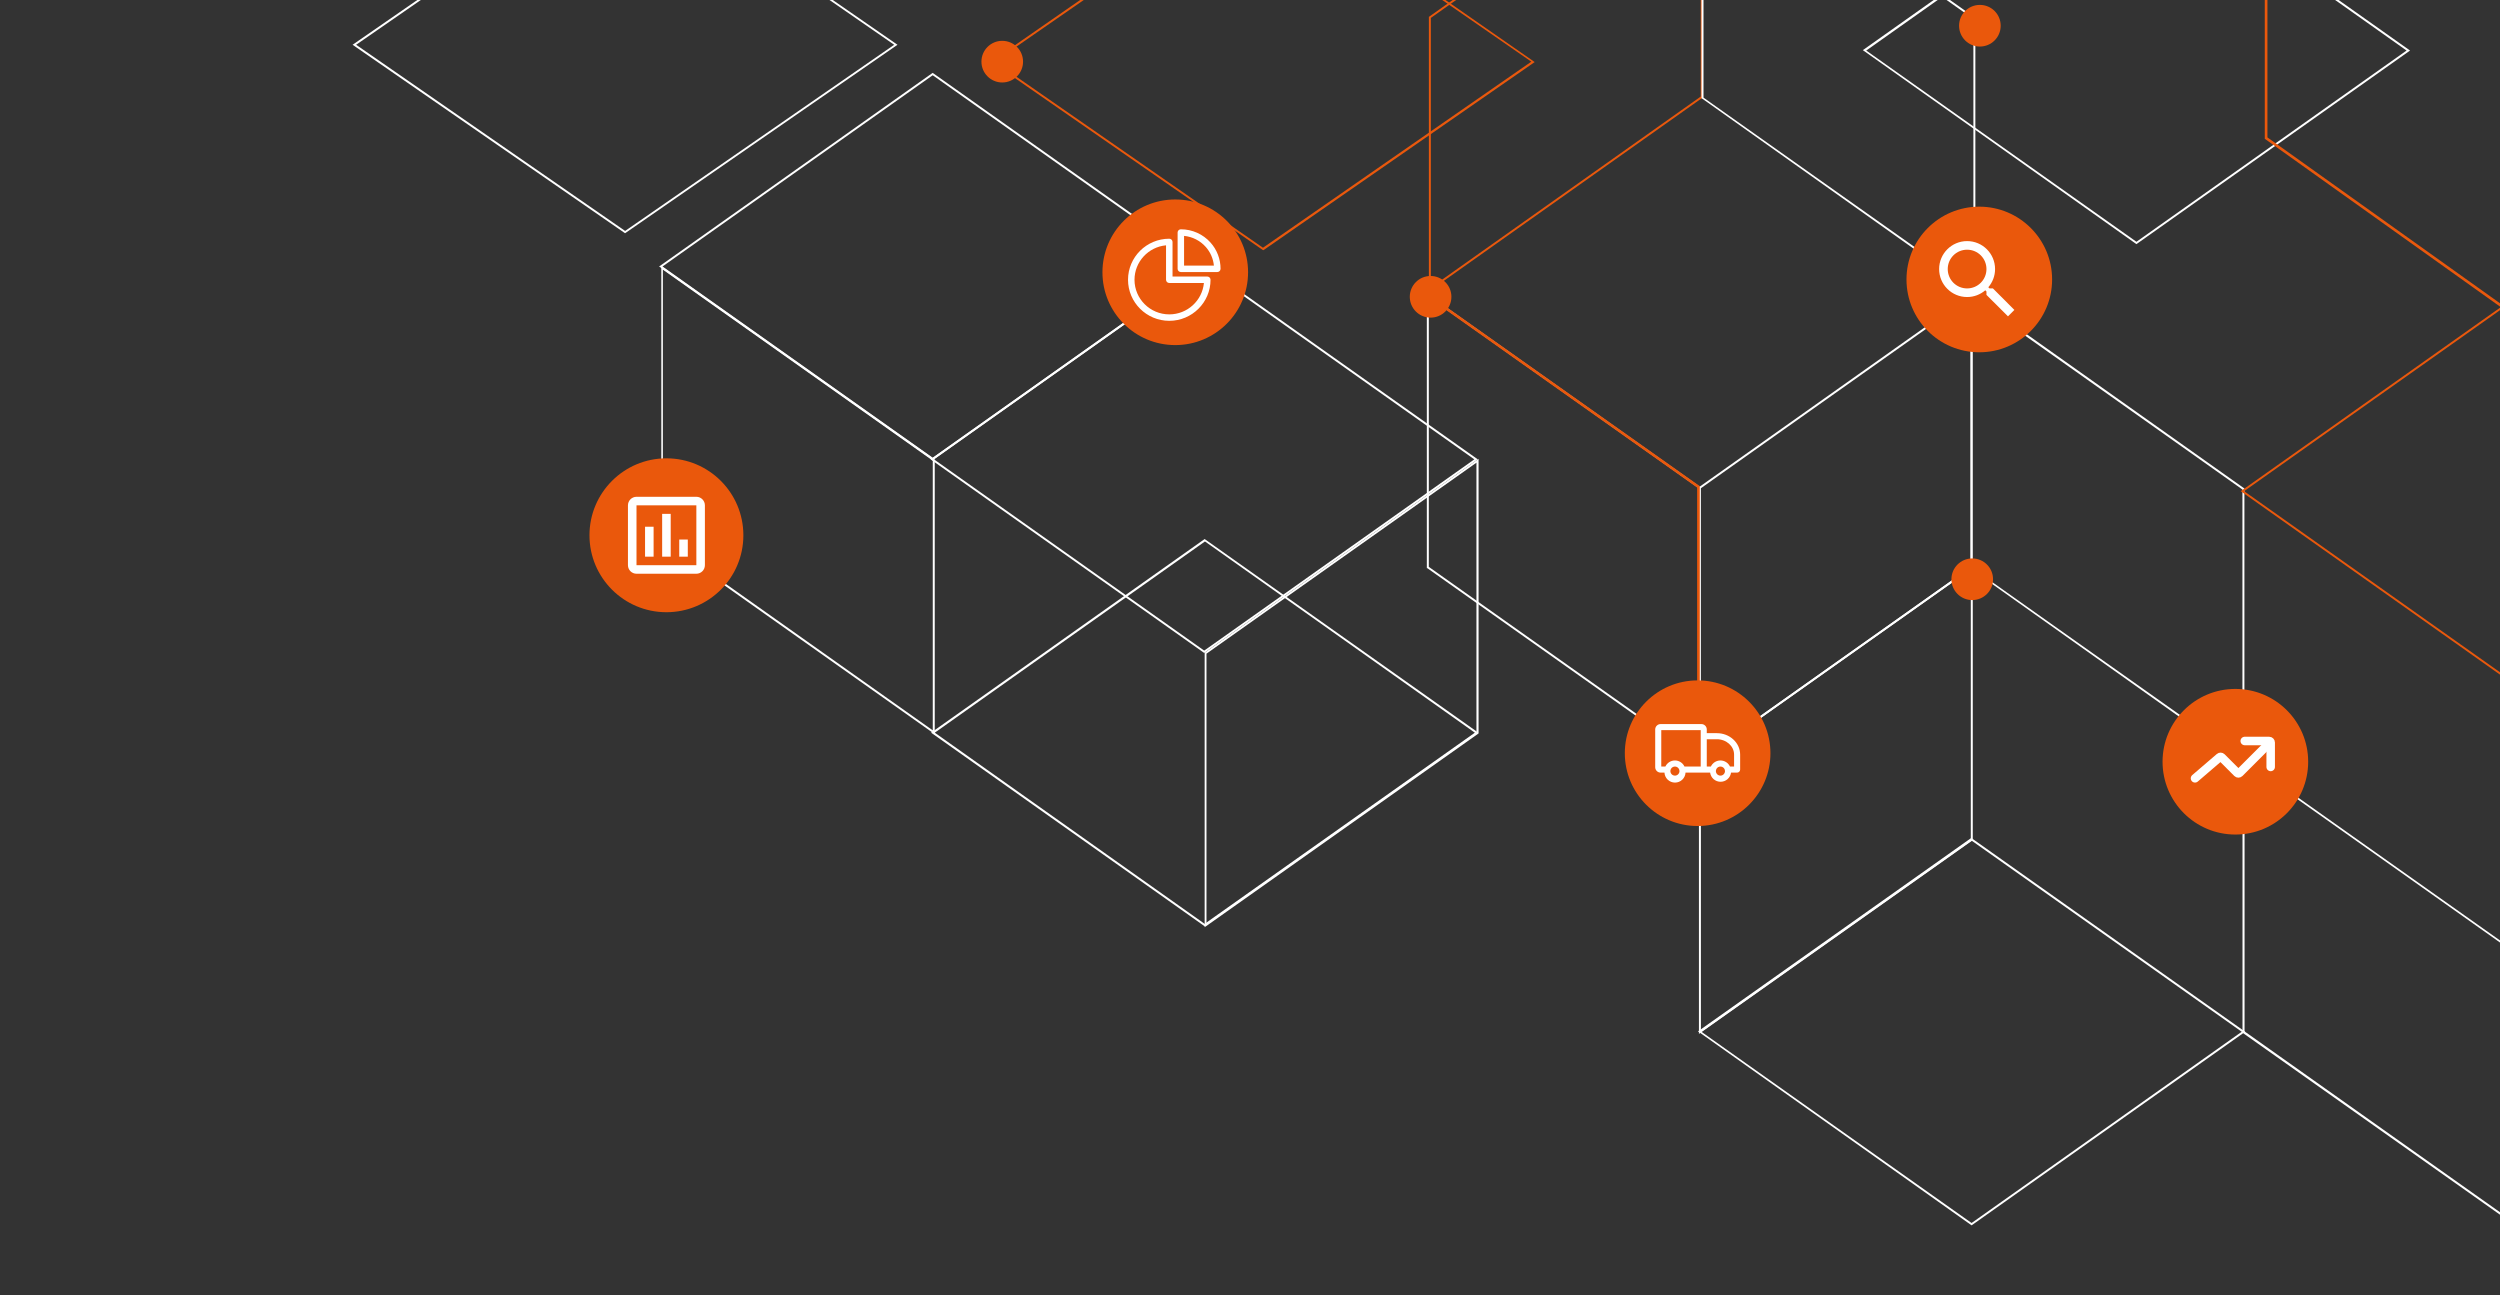 <svg width="500" height="259" viewBox="0 0 500 259" fill="none" xmlns="http://www.w3.org/2000/svg">
<rect x="0" y="0" width="500" height="259" fill="#333333" stroke="none"/>
<g clip-path="url(#clip0_3441_9905)">
<path d="M125.008 46.647L125.134 46.569L179.5 8.955L125.008 -28.736L124.898 -28.659L70.516 8.955L125.008 46.647ZM178.839 8.955L125.024 46.184L71.224 8.955L125.024 -28.274L178.839 8.955Z" fill="white"/>
<path d="M186.949 146.83V91.923L132.261 53.234V108.142L186.949 146.83ZM186.554 92.128V146.07L132.577 107.873V53.931L186.554 92.128Z" fill="white"/>
<path d="M186.542 92.016L186.652 91.937L241.262 53.296L186.542 14.576L186.415 14.655L131.822 53.296L186.542 92.016ZM240.566 53.296L186.542 91.541L132.501 53.296L186.542 15.051L240.566 53.296Z" fill="white"/>
<path d="M240.84 130.592L240.951 130.513L295.561 91.872L240.84 53.152L240.714 53.231L186.12 91.872L240.84 130.592ZM294.865 91.872L240.84 130.117L186.8 91.872L240.84 53.627L294.865 91.872Z" fill="white"/>
<path d="M285.774 58.282L286.09 58.061L340.541 19.515V-35.393L340.241 -35.171L285.774 3.375V58.282ZM340.146 19.309L286.169 57.523V3.581L340.146 -34.633V19.309Z" fill="#EA580C"/>
<path d="M448.881 152.605V97.698L394.113 58.883V113.79H394.192L448.881 152.605ZM448.486 97.903V151.83L394.509 113.632V59.69L448.486 97.903Z" fill="white"/>
<path d="M395.072 58.499V3.592L340.305 -35.223V19.685H340.384L395.072 58.499ZM394.677 3.798V57.724L340.7 19.526V-34.416L394.677 3.798Z" fill="white"/>
<path d="M340.135 152.33V97.423H340.056L285.367 58.719V113.626H285.446L340.135 152.33ZM339.74 97.629V151.571L285.763 113.373V59.431L339.74 97.629Z" fill="white"/>
<path d="M339.738 152.38L340.055 152.158L394.506 113.612V58.705L394.19 58.927L339.738 97.472V152.38ZM394.111 113.422L340.134 151.636V97.678L394.111 59.48V113.422Z" fill="white"/>
<path d="M339.787 206.784L340.088 206.562L394.555 168.032V113.125L394.238 113.347L339.787 151.877V206.784ZM394.159 167.827L340.182 206.024V152.082L394.159 113.885V167.827Z" fill="white"/>
<g style="mix-blend-mode:multiply">
<g style="mix-blend-mode:multiply">
<path d="M394.319 245.073L394.43 244.994L449.039 206.353L394.319 167.633H394.192L339.599 206.274L394.319 245.073ZM448.343 206.353L394.319 244.598L340.279 206.353L394.319 168.123L448.343 206.353Z" fill="white"/>
</g>
<g style="mix-blend-mode:multiply">
<path d="M427.288 48.828L427.398 48.749L482.008 10.109L427.288 -28.611H427.161L372.568 10.03L427.288 48.828ZM481.312 10.109L427.288 48.354L373.247 10.109L427.288 -28.121L481.312 10.109Z" fill="white"/>
</g>
</g>
<path d="M503.268 245.252V190.345H503.189L448.5 151.641V206.548L503.268 245.252ZM502.888 190.55V244.492L448.911 206.279V152.353L502.888 190.55Z" fill="white"/>
<path d="M502.754 136.878L502.975 136.562L448.825 98.237L502.865 60.008L557.126 98.396L557.348 98.079L502.865 59.518L502.754 59.597L448.145 98.237L502.754 136.878Z" fill="#EA580C"/>
<path d="M240.93 185.258L241.041 185.179L295.65 146.538L295.429 146.364L240.93 107.803L240.82 107.882L186.21 146.538L186.447 146.697L240.93 185.258ZM294.971 146.538L240.93 184.768L186.953 146.538L240.994 108.293L294.971 146.538Z" fill="white"/>
<path d="M240.932 185.438L241.248 185.217L295.715 146.687V91.764L295.399 91.985L240.932 130.531V185.438ZM295.288 146.481L241.295 184.679V130.737L295.288 92.539V146.481Z" fill="white"/>
<path d="M339.691 151.849V97.37L285.395 58.973" stroke="#EA580C" stroke-width="0.532" stroke-linecap="round"/>
<ellipse cx="4.162" cy="4.165" rx="4.162" ry="4.165" transform="matrix(-1 0 0 1 137.697 103.623)" fill="#EA580C"/>
<ellipse cx="4.162" cy="4.165" rx="4.162" ry="4.165" transform="matrix(-1 0 0 1 398.609 111.686)" fill="#EA580C"/>
<ellipse cx="4.162" cy="4.165" rx="4.162" ry="4.165" transform="matrix(-1 0 0 1 204.611 8.166)" fill="#EA580C"/>
<ellipse cx="4.162" cy="4.165" rx="4.162" ry="4.165" transform="matrix(-1 0 0 1 398.414 52.815)" fill="#EA580C"/>
<path d="M502.01 62.42L453.22 27.621L453.222 -17.395" stroke="#EA580C" stroke-width="0.532" stroke-linecap="round"/>
<ellipse cx="4.162" cy="4.165" rx="4.162" ry="4.165" transform="matrix(-1 0 0 1 290.281 55.197)" fill="#EA580C"/>
<ellipse cx="4.162" cy="4.165" rx="4.162" ry="4.165" transform="matrix(-1 0 0 1 400.139 0.98)" fill="#EA580C"/>
<path d="M252.593 50.025H252.703L306.938 12.411L252.593 -25.373L252.483 -25.296L198.248 12.334L252.593 50.025ZM306.262 12.334L252.593 49.547L198.939 12.334L252.593 -24.819L306.262 12.334Z" fill="#EA580C"/>
<circle cx="133.284" cy="107.054" r="15.39" fill="#EA580C"/>
<circle cx="235.052" cy="54.456" r="14.562" fill="#EA580C"/>
<circle cx="395.86" cy="55.895" r="14.562" fill="#EA580C"/>
<circle cx="447.073" cy="152.347" r="14.562" fill="#EA580C"/>
<circle cx="339.526" cy="150.64" r="14.562" fill="#EA580C"/>
<path d="M139.27 99.357H127.3C126.359 99.357 125.59 100.127 125.59 101.067V113.038C125.59 113.979 126.359 114.748 127.3 114.748H139.27C140.211 114.748 140.98 113.979 140.98 113.038V101.067C140.98 100.127 140.211 99.357 139.27 99.357ZM139.27 113.038H127.3V101.067H139.27V113.038ZM129.01 105.343H130.72V111.328H129.01V105.343ZM132.43 102.778H134.14V111.328H132.43V102.778ZM135.85 107.908H137.56V111.328H135.85V107.908Z" fill="white"/>
<path d="M236.167 54.408H243.463C243.822 54.408 244.112 54.118 244.112 53.761C244.112 51.834 243.406 49.974 242.122 48.531C240.616 46.833 238.444 45.859 236.167 45.859C235.809 45.859 235.522 46.149 235.522 46.502V53.761C235.518 54.118 235.809 54.408 236.167 54.408ZM236.813 47.178C238.478 47.34 240.03 48.125 241.148 49.384C242.077 50.432 242.647 51.736 242.779 53.119H236.813V47.178Z" fill="white"/>
<path d="M233.857 47.744C229.306 47.744 225.605 51.426 225.605 55.954C225.605 60.482 229.306 64.164 233.857 64.164C238.407 64.164 242.108 60.482 242.108 55.954C242.108 55.597 241.817 55.308 241.462 55.308H234.506V48.39C234.506 48.033 234.215 47.744 233.857 47.744ZM240.782 56.601C240.454 60.114 237.474 62.876 233.857 62.876C230.02 62.876 226.901 59.772 226.901 55.954C226.901 52.355 229.676 49.39 233.207 49.063V55.954C233.207 56.311 233.498 56.597 233.853 56.597H240.782V56.601Z" fill="white"/>
<path d="M398.583 57.685H397.903L397.662 57.452C398.505 56.471 399.013 55.198 399.013 53.812C399.013 50.723 396.509 48.219 393.42 48.219C390.33 48.219 387.826 50.723 387.826 53.812C387.826 56.902 390.33 59.406 393.42 59.406C394.805 59.406 396.079 58.898 397.06 58.055L397.292 58.296V58.975L401.595 63.27L402.877 61.987L398.583 57.685V57.685ZM393.42 57.685C391.277 57.685 389.547 55.955 389.547 53.812C389.547 51.669 391.277 49.94 393.42 49.94C395.562 49.94 397.292 51.669 397.292 53.812C397.292 55.955 395.562 57.685 393.42 57.685Z" fill="white"/>
<path d="M343.37 146.633H341.355V145.857C341.346 145.571 341.224 145.301 341.016 145.106C340.808 144.91 340.53 144.805 340.245 144.813H332.151C331.866 144.805 331.589 144.91 331.381 145.106C331.173 145.301 331.051 145.571 331.041 145.857V153.477C331.051 153.762 331.173 154.032 331.381 154.228C331.589 154.424 331.866 154.529 332.151 154.521H332.892C332.92 155.06 333.155 155.568 333.547 155.94C333.94 156.312 334.46 156.519 335 156.519C335.54 156.519 336.06 156.312 336.452 155.94C336.845 155.568 337.079 155.06 337.108 154.521H342.023C342.09 155.028 342.339 155.494 342.724 155.832C343.109 156.169 343.604 156.355 344.116 156.355C344.628 156.355 345.123 156.169 345.508 155.832C345.893 155.494 346.142 155.028 346.209 154.521H347.423C347.583 154.521 347.738 154.457 347.852 154.343C347.965 154.229 348.029 154.075 348.029 153.914V150.923C348.029 148.556 345.942 146.633 343.37 146.633ZM332.254 146.026H340.142V153.307H336.896C336.725 152.944 336.455 152.637 336.117 152.422C335.778 152.207 335.386 152.093 334.985 152.093C334.584 152.093 334.191 152.207 333.853 152.422C333.514 152.637 333.244 152.944 333.074 153.307H332.254V146.026ZM334.985 155.127C334.805 155.127 334.629 155.074 334.479 154.974C334.329 154.874 334.213 154.732 334.144 154.565C334.075 154.399 334.057 154.216 334.092 154.04C334.127 153.863 334.214 153.701 334.341 153.574C334.468 153.446 334.631 153.36 334.807 153.325C334.984 153.289 335.167 153.307 335.333 153.376C335.499 153.445 335.641 153.562 335.741 153.712C335.841 153.861 335.895 154.037 335.895 154.217C335.895 154.459 335.799 154.69 335.628 154.861C335.458 155.031 335.226 155.127 334.985 155.127ZM344.086 155.127C343.906 155.127 343.73 155.074 343.58 154.974C343.43 154.874 343.314 154.732 343.245 154.565C343.176 154.399 343.158 154.216 343.193 154.04C343.228 153.863 343.315 153.701 343.442 153.574C343.569 153.446 343.732 153.36 343.908 153.325C344.085 153.289 344.268 153.307 344.434 153.376C344.6 153.445 344.742 153.562 344.842 153.712C344.942 153.861 344.996 154.037 344.996 154.217C344.996 154.459 344.9 154.69 344.729 154.861C344.558 155.031 344.327 155.127 344.086 155.127V155.127ZM346.816 153.307H345.997C345.826 152.944 345.556 152.637 345.218 152.422C344.879 152.207 344.487 152.093 344.086 152.093C343.685 152.093 343.292 152.207 342.954 152.422C342.615 152.637 342.345 152.944 342.174 153.307H341.355V147.847H343.37C345.269 147.847 346.816 149.224 346.816 150.923V153.307Z" fill="white"/>
<path d="M439.002 155.665L443.92 151.443C444.039 151.341 444.217 151.348 444.328 151.459L447.466 154.598C447.583 154.716 447.773 154.716 447.89 154.599L453.444 149.045" stroke="white" stroke-width="1.7" stroke-linecap="round"/>
<path d="M448.947 148.199H453.837C454.002 148.199 454.137 148.334 454.137 148.499V153.389" stroke="white" stroke-width="1.7" stroke-linecap="round"/>
</g>
<defs>
<clipPath id="clip0_3441_9905">
<rect width="500" height="258.5" fill="white"/>
</clipPath>
</defs>
</svg>
